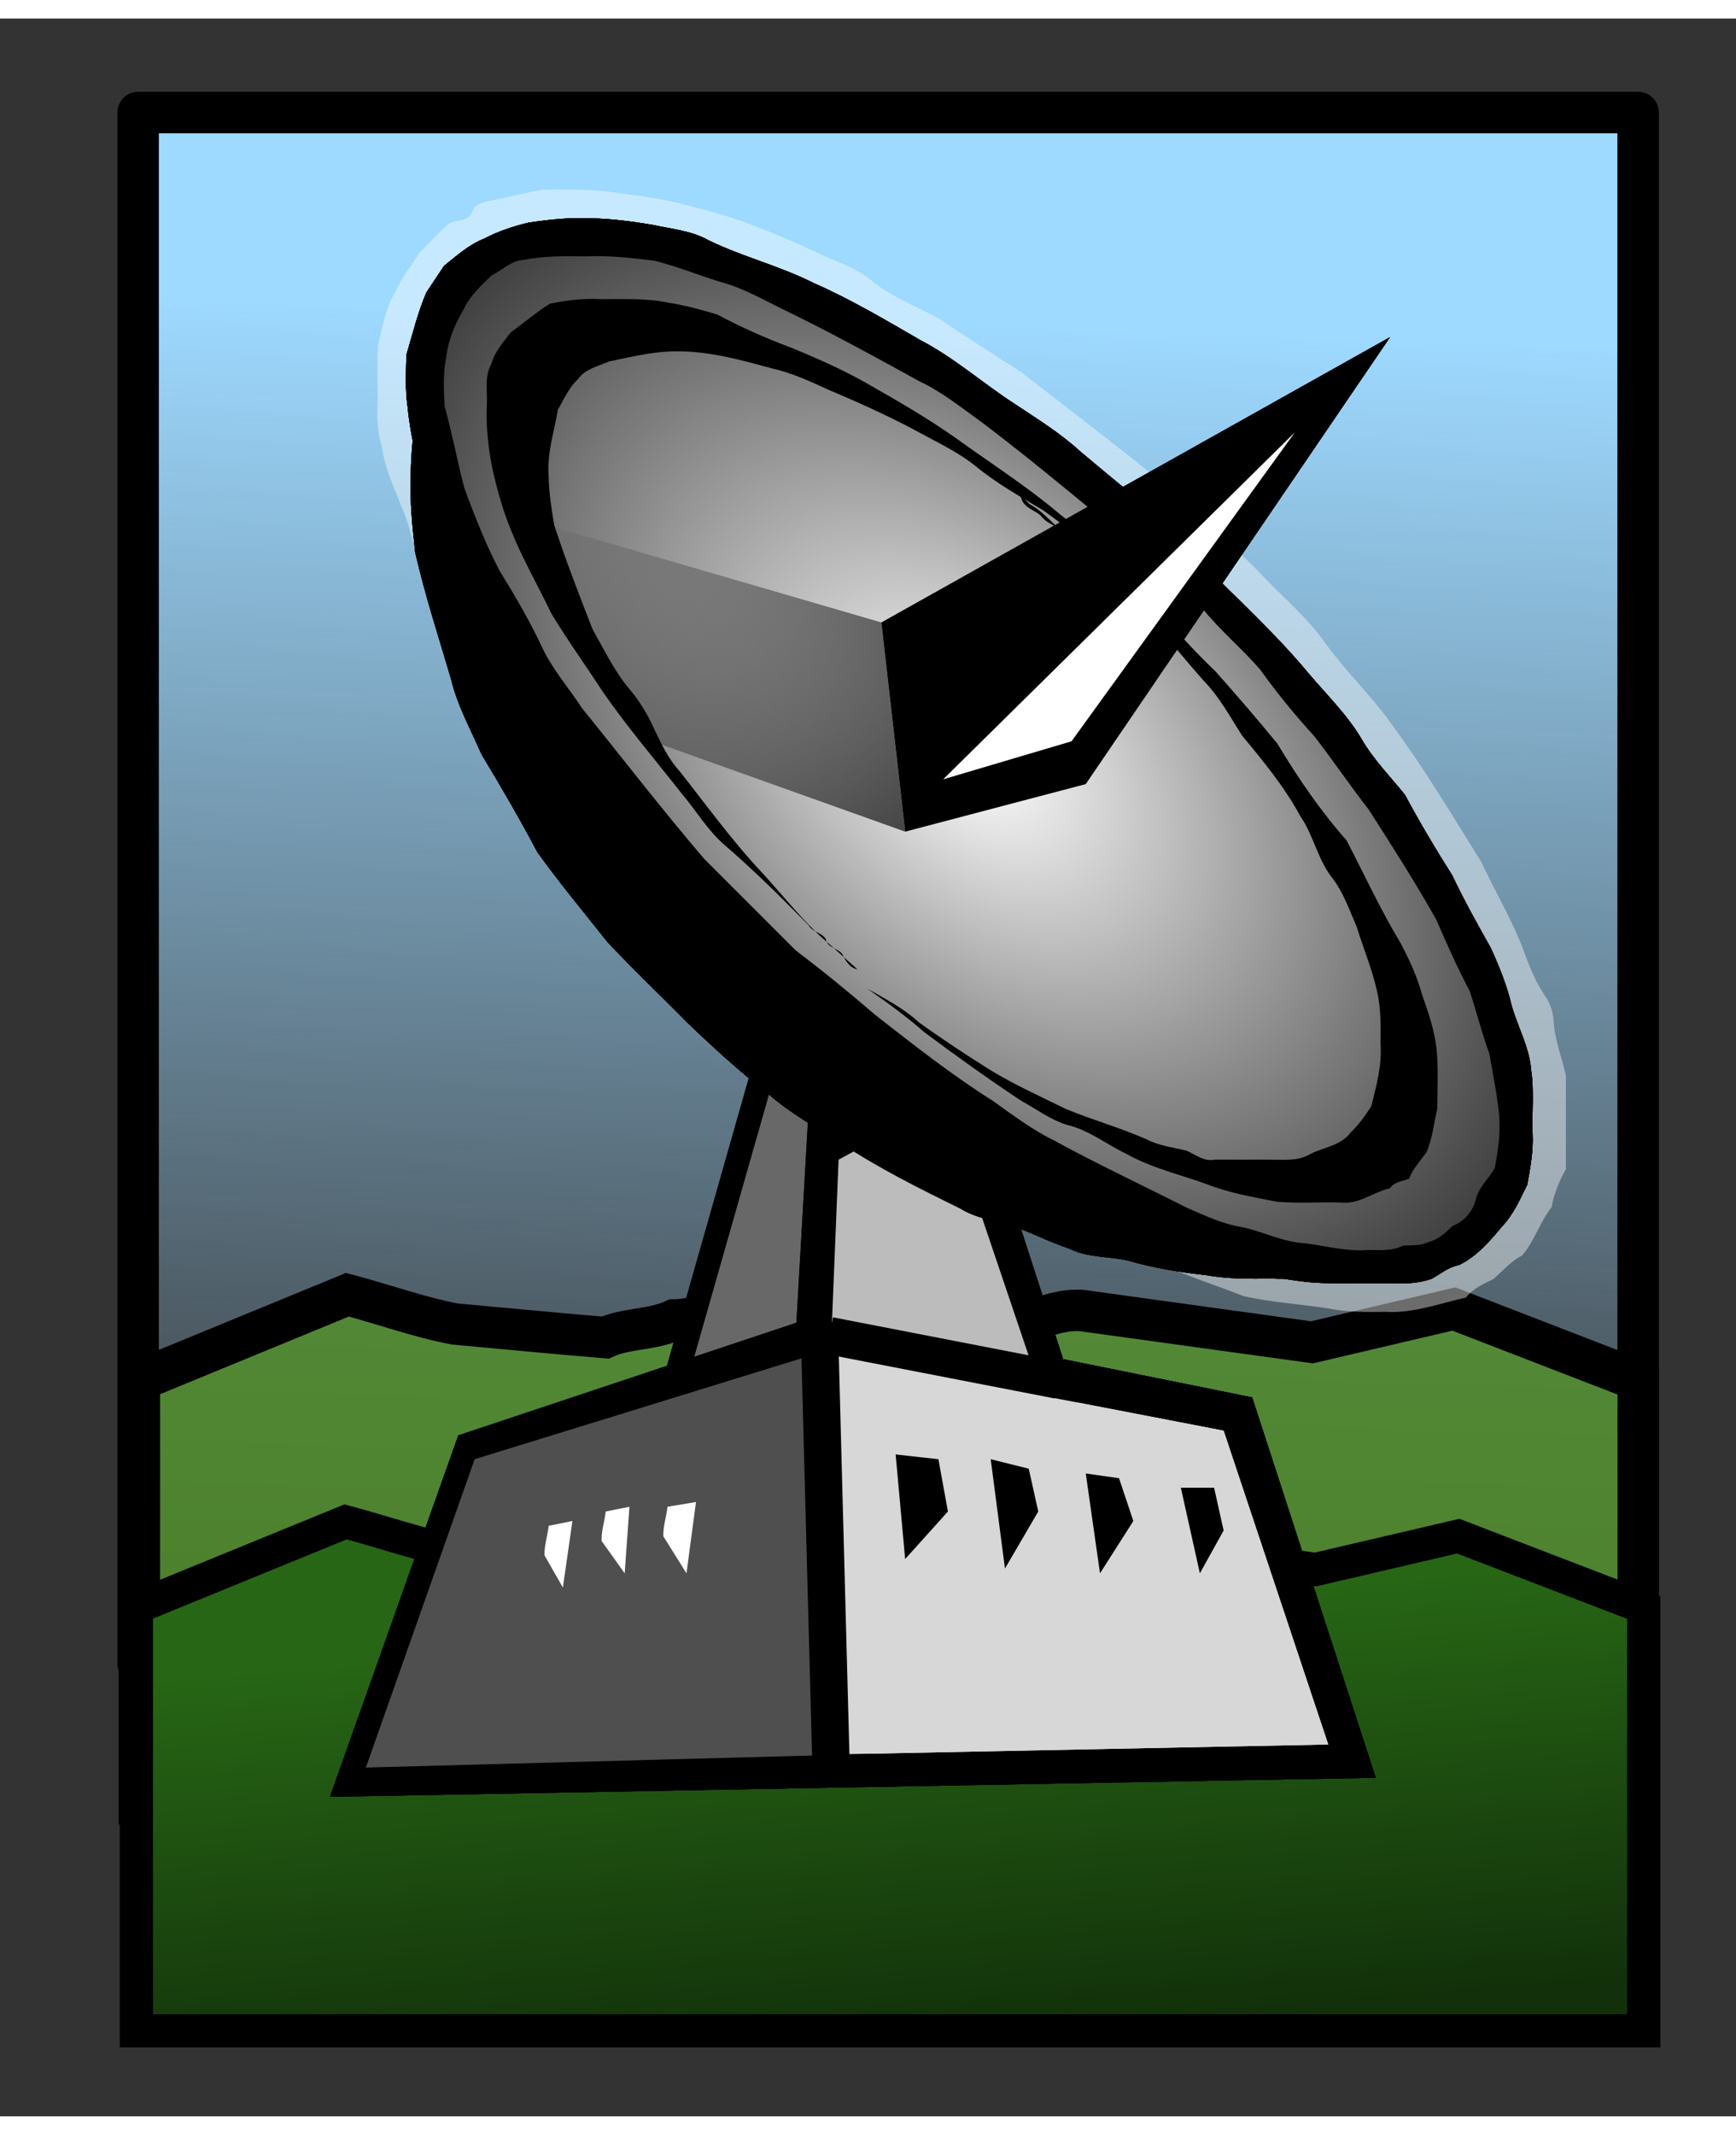 <?xml version="1.0" encoding="UTF-8" standalone="no"?>
<!-- Created with Inkscape (http://www.inkscape.org/) -->
<svg
   xmlns:svg="http://www.w3.org/2000/svg"
   xmlns="http://www.w3.org/2000/svg"
   xmlns:xlink="http://www.w3.org/1999/xlink"
   version="1.0"
   width="315.879"
   height="388.383"
   viewBox="0 0 253.928 306.793"
   id="Layer_1"
   xml:space="preserve"><rect x="0" y="0" width="253.928" height="306.793" fill="#333333" stroke="none"/><defs
   id="defs186"><linearGradient
     id="linearGradient11831"><stop
       style="stop-color:#9ed9ff;stop-opacity:1"
       offset="0"
       id="stop11833" /><stop
       style="stop-color:#9ed9ff;stop-opacity:0"
       offset="1"
       id="stop11835" /></linearGradient><linearGradient
     id="linearGradient6498"><stop
       style="stop-color:#276615;stop-opacity:1"
       offset="0"
       id="stop6500" /><stop
       style="stop-color:#12310a;stop-opacity:1"
       offset="1"
       id="stop6502" /></linearGradient><linearGradient
     id="linearGradient2945"><stop
       style="stop-color:black;stop-opacity:1"
       offset="0"
       id="stop2947" /><stop
       style="stop-color:black;stop-opacity:0"
       offset="1"
       id="stop2949" /></linearGradient><linearGradient
     id="linearGradient2937"><stop
       style="stop-color:white;stop-opacity:1"
       offset="0"
       id="stop2939" /><stop
       style="stop-color:white;stop-opacity:0"
       offset="1"
       id="stop2941" /></linearGradient><radialGradient
     cx="153.794"
     cy="94.922"
     r="88.914"
     fx="153.794"
     fy="94.922"
     id="radialGradient12002"
     xlink:href="#linearGradient2937"
     gradientUnits="userSpaceOnUse"
     gradientTransform="matrix(-1.265,-1.172,0.754,-0.814,276.89,352.385)" /><linearGradient
     x1="183.526"
     y1="108.14"
     x2="75.294"
     y2="66.658"
     id="linearGradient12016"
     xlink:href="#linearGradient2945"
     gradientUnits="userSpaceOnUse" /><linearGradient
     x1="139.155"
     y1="236.683"
     x2="144.882"
     y2="306.793"
     id="linearGradient12022"
     xlink:href="#linearGradient6498"
     gradientUnits="userSpaceOnUse"
     gradientTransform="matrix(0.868,0,0,0.868,11.62,38.064)" /><linearGradient
     x1="134.188"
     y1="30.75"
     x2="126.638"
     y2="259.839"
     id="linearGradient12026"
     xlink:href="#linearGradient11831"
     gradientUnits="userSpaceOnUse"
     gradientTransform="matrix(0.868,0,0,0.868,11.62,28.171)" /><linearGradient
     x1="183.526"
     y1="108.14"
     x2="75.294"
     y2="66.658"
     id="linearGradient15574"
     xlink:href="#linearGradient2945"
     gradientUnits="userSpaceOnUse"
     gradientTransform="translate(16.599,43.996)" /><radialGradient
     cx="153.794"
     cy="94.922"
     r="88.914"
     fx="153.794"
     fy="94.922"
     id="radialGradient15588"
     xlink:href="#linearGradient2937"
     gradientUnits="userSpaceOnUse"
     gradientTransform="matrix(-1.265,-1.172,0.754,-0.814,293.489,396.38)" /><radialGradient
     cx="153.794"
     cy="94.922"
     r="88.914"
     fx="153.794"
     fy="94.922"
     id="radialGradient16633"
     xlink:href="#linearGradient2937"
     gradientUnits="userSpaceOnUse"
     gradientTransform="matrix(-1.265,-1.172,0.754,-0.814,293.489,396.38)" /><linearGradient
     x1="183.526"
     y1="108.14"
     x2="75.294"
     y2="66.658"
     id="linearGradient16635"
     xlink:href="#linearGradient2945"
     gradientUnits="userSpaceOnUse"
     gradientTransform="translate(16.599,43.996)" /><linearGradient
     x1="134.188"
     y1="30.75"
     x2="126.638"
     y2="259.839"
     id="linearGradient16728"
     xlink:href="#linearGradient11831"
     gradientUnits="userSpaceOnUse"
     gradientTransform="matrix(0.868,0,0,0.868,11.62,28.171)" /><linearGradient
     x1="139.155"
     y1="236.683"
     x2="144.882"
     y2="306.793"
     id="linearGradient16730"
     xlink:href="#linearGradient6498"
     gradientUnits="userSpaceOnUse"
     gradientTransform="matrix(0.868,0,0,0.868,11.62,38.064)" /><radialGradient
     cx="153.794"
     cy="94.922"
     r="88.914"
     fx="153.794"
     fy="94.922"
     id="radialGradient16732"
     xlink:href="#linearGradient2937"
     gradientUnits="userSpaceOnUse"
     gradientTransform="matrix(-1.265,-1.172,0.754,-0.814,293.489,396.38)" /><linearGradient
     x1="183.526"
     y1="108.14"
     x2="75.294"
     y2="66.658"
     id="linearGradient16734"
     xlink:href="#linearGradient2945"
     gradientUnits="userSpaceOnUse"
     gradientTransform="translate(16.599,43.996)" /></defs>



























































































<g
   transform="translate(8.326,-10.177)"
   id="g16637"><path
     d="M 11.876,23.927 C 85.013,23.927 158.15,23.927 231.287,23.927 C 231.287,99.537 231.287,175.147 231.287,250.757 C 158.15,250.757 85.013,250.757 11.876,250.757 C 11.876,175.147 11.876,99.537 11.876,23.927 z "
     style="opacity:1;fill:url(#linearGradient16728);fill-opacity:1;fill-rule:nonzero;stroke:black;stroke-width:6.069;stroke-linecap:butt;stroke-linejoin:round;stroke-miterlimit:4;stroke-dasharray:none;stroke-dashoffset:0;stroke-opacity:1"
     id="rect10059" /><path
     d="M 42.49,196.815 C 47.738,198.189 52.875,200.08 58.203,201.094 C 65.534,201.751 72.859,202.478 80.196,203.076 C 83.4,201.643 87.058,202.012 90.273,200.507 C 92.972,200.519 95.396,199.279 98.024,198.86 C 101.103,199.004 103.518,195.818 106.438,196.839 C 109.692,197.665 113.235,197.855 116.028,199.948 C 119.498,201.54 123.294,202.315 126.607,204.275 C 130.177,205.763 134.309,202.479 138.13,201.974 C 142.089,201.179 145.921,198.784 149.967,199.132 C 161.173,200.679 172.378,202.226 183.583,203.773 C 190.501,202.15 197.418,200.527 204.336,198.903 C 213.328,202.38 222.321,205.856 231.313,209.332 C 231.313,229.972 231.313,250.612 231.313,271.253 C 158.228,271.253 85.143,271.253 12.058,271.253 C 12.058,250.612 12.058,229.972 12.058,209.332 C 22.202,205.16 32.346,200.987 42.49,196.815 z "
     style="fill:#549527;fill-opacity:0.77;fill-rule:evenodd;stroke:black;stroke-width:6.062;stroke-miterlimit:4;stroke-dasharray:none;stroke-opacity:1"
     id="polyline49" /><path
     d="M 42.223,230.033 C 47.382,231.404 52.463,233.169 57.673,234.28 C 65.163,234.946 72.646,235.685 80.14,236.294 C 82.664,234.933 85.733,235.291 88.492,234.331 C 91.215,233.235 94.227,233.615 96.899,232.23 C 99.309,231.917 102.869,231.536 104.184,229.505 C 106.767,230.356 109.921,230.494 112.649,231.469 C 115.538,232.589 118.102,234.394 121.211,235.023 C 123.382,235.861 126.446,237.026 127.787,238.228 C 131.297,237.54 134.829,236.155 138.347,235.21 C 142.158,234.361 145.879,232.343 149.75,232.273 C 161.204,233.846 172.657,235.418 184.11,236.99 C 191.066,235.367 198.023,233.744 204.979,232.121 C 214.022,235.597 223.065,239.072 232.108,242.548 C 232.108,263.184 232.108,283.819 232.108,304.455 C 158.612,304.455 85.116,304.455 11.62,304.455 C 11.62,283.819 11.62,263.184 11.62,242.548 C 21.821,238.376 32.022,234.205 42.223,230.033 z "
     style="fill:url(#linearGradient16730);fill-opacity:1;fill-rule:evenodd;stroke:black;stroke-width:4.863;stroke-miterlimit:4;stroke-dasharray:none;stroke-opacity:1"
     id="polyline3" /><g
     transform="matrix(0.868,0,0,0.868,-14.098,-2.964)"
     id="g16546"><path
       d="M 83.885,253.861 C 104.712,246.921 125.538,239.981 146.364,233.041 C 170.13,237.847 193.895,242.653 217.66,247.46 C 224.601,268.819 231.542,290.179 238.482,311.539 C 179.74,312.608 120.998,313.677 62.256,314.747 C 69.466,294.451 76.676,274.156 83.885,253.861 z "
       style="fill-rule:evenodd"
       id="polyline157" /><path
       d="M 144.762,166.553 C 151.437,169.756 158.112,172.96 164.786,176.164 C 174.133,205.001 183.479,233.838 192.825,262.675 C 175.203,258.67 157.58,254.665 139.957,250.661 C 141.559,222.625 143.161,194.589 144.762,166.553 z "
       style="fill-rule:evenodd"
       id="polyline5" /><path
       d="M 139.154,171.36 C 140.277,170.947 141.431,169.931 142.536,169.868 C 145.414,171.701 148.292,173.533 151.17,175.366 C 151.705,203.934 152.239,232.502 152.773,261.071 C 139.423,262.14 126.072,263.209 112.721,264.278 C 121.532,233.305 130.343,202.332 139.154,171.36 z "
       style="fill-rule:evenodd"
       id="polyline7" /><path
       d="M 165.588,197.793 C 171.996,216.752 178.404,235.711 184.812,254.67 C 171.996,251.997 159.18,249.324 146.364,246.651 C 146.898,233.57 147.432,220.489 147.965,207.408 C 153.84,204.203 159.714,200.998 165.588,197.793 z "
       style="fill:white;fill-rule:evenodd"
       id="polyline9" /><path
       d="M 77.477,54.41 C 79.166,52.825 80.704,50.973 82.486,49.551 C 83.793,49.057 85.627,49.312 86.185,47.754 C 86.679,46.328 88.01,46.092 89.329,45.84 C 92.195,45.246 95.067,44.556 97.924,43.996 C 102.258,44.019 106.607,43.788 110.894,44.569 C 115.259,45.068 119.596,45.748 123.823,46.972 C 130.699,48.618 137.254,51.31 143.655,54.273 C 146.981,55.914 150.668,56.922 153.56,59.321 C 157.011,62.177 161.277,63.677 165.135,65.858 C 169.644,68.968 174.319,71.834 178.901,74.822 C 186.242,80.599 193.722,86.21 200.975,92.093 C 207.297,97.814 213.904,103.234 219.794,109.413 C 223.251,113.008 227.102,116.255 229.973,120.367 C 233.602,125.358 238.128,129.612 241.631,134.701 C 246.931,141.875 251.462,149.581 256.202,157.127 C 258.438,161.812 261.021,166.345 263.026,171.131 C 264.072,174.076 265.159,177.002 266.891,179.626 C 267.889,181.011 268.399,182.563 268.475,184.265 C 268.684,187.342 269.851,190.225 270.527,193.196 C 270.527,198.468 270.527,203.74 270.527,209.012 C 269.385,211.02 268.521,213.132 268.116,215.414 C 266.134,217.927 265.246,221.138 263.144,223.541 C 261.262,224.534 259.866,226.138 258.32,227.528 C 256.621,228.342 254.87,229.083 253.703,230.635 C 249.225,231.619 244.792,233.328 240.145,233.041 C 236.854,233.094 233.565,233.109 230.325,232.446 C 225.648,231.728 220.872,231.437 216.263,230.414 C 210.796,228.232 205.089,226.603 199.909,223.763 C 196.289,221.728 192.138,220.812 188.55,218.748 C 182.038,214.436 174.966,211.052 168.29,207.03 C 164.075,203.73 159.66,200.711 155.174,197.793 C 150.973,193.994 146.734,190.24 142.169,186.877 C 135.727,181.543 129.648,175.773 123.492,170.113 C 119.409,165.951 115.057,162.036 111.499,157.396 C 105.947,151.098 101.384,144.02 95.92,137.651 C 93.531,134.962 91.5,132.014 89.655,128.932 C 85.52,122.626 82.261,115.803 78.551,109.246 C 76.442,105.708 76.111,101.449 74.449,97.709 C 73.152,94.38 71.569,91.14 71.05,87.57 C 70.421,85.318 70.103,83.031 70.268,80.691 C 70.335,77.139 70.134,73.554 70.37,70.023 C 71.177,67.024 71.594,63.882 73.277,61.208 C 74.36,58.756 76.048,56.661 77.477,54.41 z "
       style="opacity:0.422;fill:white;fill-rule:evenodd"
       id="polyline11" /><path
       d="M 81.479,56.812 C 83.632,55.085 85.69,53.211 88.301,52.201 C 90.625,50.964 93.179,50.138 95.723,49.524 C 99.242,49.005 102.77,48.637 106.331,48.801 C 109.756,48.879 113.187,49.329 116.564,49.89 C 119.758,50.611 123.107,50.848 126.011,52.483 C 131.755,55.296 138.027,56.807 143.738,59.697 C 150.017,62.446 155.922,65.964 161.852,69.384 C 167.575,72.372 172.4,76.721 177.818,80.187 C 181.545,82.674 185.37,85.029 188.68,88.073 C 193.875,92.459 199.194,96.719 204.312,101.185 C 207.725,105.226 211.314,109.102 215.13,112.765 C 219.274,116.87 223.437,120.957 227.156,125.46 C 230.23,129.099 233.691,132.442 236.12,136.575 C 238.113,140.013 240.917,142.843 243.394,145.911 C 245.879,150.558 248.573,155.082 251.392,159.53 C 253.363,163.704 255.621,167.727 257.877,171.746 C 259.295,174.876 260.593,178.049 261.38,181.403 C 262.401,185.064 264.385,188.444 264.667,192.294 C 265.203,195.831 264.783,199.448 264.916,203.019 C 265.059,205.905 264.532,208.784 264.02,211.598 C 262.786,214.078 261.702,216.654 259.748,218.673 C 257.686,221.168 255.457,223.738 252.503,225.162 C 250.742,225.479 249.39,226.651 247.887,227.484 C 245.692,228.245 243.413,228.323 241.114,228.229 C 236.62,228.134 232.102,228.424 227.624,228.074 C 224.498,227.766 221.4,227.323 218.424,226.28 C 214.915,225.201 211.236,224.557 208.057,222.631 C 203.648,220.201 198.704,219.012 194.214,216.745 C 189.7,215.033 186.057,211.702 181.623,209.815 C 179.271,208.828 177.192,207.407 175.258,205.757 C 170.337,201.638 164.654,198.601 159.21,195.248 C 155.175,193.079 152.259,189.4 148.549,186.765 C 145.52,184.444 142.458,182.16 139.898,179.308 C 134.105,173.394 127.639,168.183 121.949,162.162 C 118.433,159.024 115.986,154.96 113.087,151.287 C 109.027,145.983 104.516,141.029 100.762,135.49 C 96.083,129.027 91.529,122.461 87.003,115.896 C 84.546,110.355 81.855,104.899 79.639,99.263 C 77.724,93.126 75.955,86.897 75.327,80.478 C 74.903,77.622 75.073,74.698 75.13,71.831 C 76.175,68.292 77.06,64.654 78.51,61.27 C 79.5,59.784 80.489,58.298 81.479,56.812 z "
       style="fill-rule:evenodd"
       id="polyline13" /><path
       d="M 140.759,172.162 C 145.319,175.611 149.747,179.222 154.072,182.958 C 160.552,188.032 167.037,193.118 173.999,197.524 C 177.318,199.877 180.557,202.351 184.228,204.145 C 191.573,208.163 199.169,211.709 206.634,215.496 C 209.591,216.782 212.51,218.177 215.712,218.732 C 219.338,219.418 222.659,221.259 226.381,221.469 C 230.003,221.904 233.567,222.912 237.244,222.624 C 239.23,222.639 241.241,222.809 243.078,221.899 C 244.562,221.774 246.098,221.966 247.481,221.225 C 249.134,220.833 250.306,219.634 251.486,218.527 C 253.452,217.792 254.834,216.076 255.363,214.073 C 255.857,212.004 257.57,210.585 258.542,208.805 C 259.11,205.968 259.482,203.114 259.308,200.216 C 259.004,196.653 258.226,193.114 257.646,189.583 C 256.362,186.108 255.482,182.494 254.317,178.993 C 252.245,175.083 250.459,171.037 248.691,166.99 C 245.147,160.654 241.216,154.54 237.308,148.428 C 234.159,144.407 231.311,140.153 228.182,136.124 C 224.904,132.522 221.818,128.764 218.984,124.802 C 215.904,121.248 212.232,118.221 209.285,114.532 C 206.46,110.929 202.804,108.149 199.385,105.145 C 190.385,97.88 181.593,90.345 172.366,83.369 C 168.849,80.842 165.474,78.091 161.537,76.23 C 153.833,71.996 146.131,67.76 138.208,63.948 C 134.868,62.281 131.598,60.447 127.965,59.49 C 124.268,58.349 120.647,56.865 116.904,55.941 C 113.044,55.458 109.181,55.039 105.285,55.212 C 101.824,55.181 98.36,55.102 94.95,55.803 C 92.845,55.867 91.305,57.527 89.492,58.415 C 87.714,60.161 85.843,61.835 84.778,64.138 C 83.281,66.633 82.152,69.41 81.833,72.318 C 81.286,74.983 81.436,77.76 81.581,80.448 C 82.836,85.011 83.698,89.682 84.905,94.248 C 86.635,98.988 88.501,103.704 90.834,108.176 C 93.462,112.436 95.991,116.748 98.101,121.292 C 99.836,124.909 102.533,127.954 104.71,131.308 C 111.57,139.791 118.234,148.449 125.33,156.732 C 130.473,161.875 135.616,167.019 140.759,172.162 z "
       style="fill:white;fill-rule:evenodd"
       id="polyline15" /><path
       d="M 220.862,207.408 C 222.962,207.388 225.11,207.662 227.052,206.673 C 229.402,205.313 232.488,205.19 234.211,202.867 C 235.586,201.559 236.727,199.967 237.737,198.391 C 238.6,194.924 239.574,191.425 239.283,187.818 C 239.331,184.807 239.371,181.796 238.662,178.847 C 237.854,175.203 236.358,171.731 235.275,168.156 C 234.01,165.271 233.001,162.247 231.011,159.754 C 228.681,156.689 227.987,152.755 225.811,149.586 C 223.133,144.627 219.53,140.254 215.946,135.935 C 213.917,132.75 212.125,129.392 209.455,126.678 C 205.092,121.709 200.968,116.52 196.448,111.697 C 192.934,107.944 188.981,104.66 185.169,101.226 C 184.171,100.376 182.802,100.041 182.028,98.882 C 180.926,97.904 179.157,97.573 178.737,95.925 C 178.059,94.461 176.122,94.177 175.2,92.858 C 177.125,93.909 178.632,95.471 180.184,96.979 C 182.76,98.336 184.378,100.846 186.826,102.379 C 188.847,103.872 191.031,105.133 192.649,107.101 C 195.264,110.108 198.733,112.136 201.775,114.646 C 204.801,118.338 208.035,121.837 211.484,125.138 C 215.022,129.113 218.505,133.164 221.885,137.27 C 225.337,143.015 229.118,148.575 233.566,153.603 C 236.546,159.322 239.235,165.214 242.578,170.745 C 244.088,173.565 245.426,176.456 246.282,179.546 C 247.342,182.607 248.426,185.663 248.752,188.907 C 249.06,192.18 248.863,195.515 248.858,198.8 C 248.285,201.242 248.035,203.856 247.044,206.141 C 245.996,207.591 244.764,208.928 244.088,210.609 C 242.974,211.067 241.611,211.124 240.887,212.213 C 238.066,212.865 235.607,214.997 232.59,214.619 C 229.011,214.537 225.4,214.783 221.841,214.495 C 217.869,213.704 213.859,213.053 210.075,211.554 C 205.516,209.901 200.715,208.831 196.467,206.425 C 193.1,204.821 190.122,202.399 186.433,201.535 C 183.63,200.667 181.234,198.853 178.684,197.444 C 173.131,193.771 167.714,189.884 162.381,185.906 C 159.357,183.229 156.078,180.882 152.773,178.569 C 155.799,180.29 158.91,181.888 161.492,184.262 C 165.431,187.099 169.503,189.776 173.616,192.356 C 177.65,194.803 181.969,196.752 186.198,198.829 C 190.698,200.717 195.42,201.997 199.883,203.984 C 201.994,205.083 204.366,205.326 206.629,205.9 C 208.151,206.577 209.552,207.767 211.32,207.408 C 214.5,207.408 217.681,207.408 220.862,207.408 z "
       style="fill-rule:evenodd"
       id="polyline17" /><path
       d="M 92.695,68.028 C 94.914,66.446 97.026,64.614 99.311,63.185 C 102.147,62.616 105,62.244 107.897,62.418 C 111.704,62.429 115.526,62.226 119.278,63.012 C 122.065,63.447 124.829,64.195 127.516,65.011 C 131.485,67.114 135.573,68.953 139.782,70.521 C 144.686,72.519 149.534,74.668 154.085,77.39 C 159.496,80.443 164.829,83.644 169.832,87.336 C 175.166,91.083 180.604,94.691 185.578,98.918 C 189.134,101.591 192.013,105.02 195.224,108.079 C 196.477,107.194 197.976,109.614 197.304,109.422 C 192.349,105.654 187.547,101.664 182.497,98.035 C 178.562,95.682 174.553,93.44 171.005,90.511 C 167.859,87.996 164.14,86.346 160.645,84.38 C 155.951,81.912 151.124,79.734 146.24,77.674 C 143.148,76.258 140.061,74.827 136.725,74.084 C 131.131,72.547 125.421,70.987 119.569,71.231 C 116.116,71.373 112.699,72.213 109.321,72.91 C 107.44,73.735 105.28,74.139 104.028,75.919 C 102.528,77.323 101.664,79.297 100.665,81.049 C 100.036,84.757 98.8,88.406 99.104,92.207 C 99.137,94.973 99.588,97.747 100.039,100.465 C 101.978,106.405 104.237,112.248 106.518,118.057 C 108.492,121.543 110.222,125.187 112.837,128.258 C 114.577,130.308 115.903,132.614 117,135.061 C 118.171,137.506 119.336,139.955 121.19,141.969 C 125.742,147.735 130.038,153.713 135.084,159.067 C 138.919,163.225 142.365,167.77 146.747,171.384 C 148.222,172.711 149.696,174.039 151.17,175.366 C 149.8,175.028 149.189,173.974 148.618,172.812 C 147.827,171.703 146.066,171.767 145.802,170.234 C 145.186,169.156 143.575,169.099 142.925,167.919 C 138.386,163.317 133.81,158.754 128.914,154.529 C 125.962,152.052 124.008,148.647 121.532,145.728 C 117.067,140.042 112.357,134.528 108.236,128.586 C 105.363,124.153 102.254,119.856 99.531,115.336 C 97.363,110.773 94.812,106.377 92.907,101.7 C 91.441,98.235 90.448,94.623 89.618,90.96 C 88.926,87.425 88.518,83.842 88.69,80.234 C 88.825,77.896 88.227,75.415 89.47,73.29 C 90.034,71.218 91.459,69.722 92.695,68.028 z "
       style="fill-rule:evenodd"
       id="polyline19" /><path
       d="M 83.885,253.861 C 104.712,246.921 125.538,239.981 146.364,233.041 C 170.13,237.847 193.895,242.653 217.66,247.46 C 224.601,268.819 231.542,290.179 238.482,311.539 C 179.74,312.608 120.998,313.677 62.256,314.747 C 69.466,294.451 76.676,274.156 83.885,253.861 z "
       style="fill-rule:evenodd"
       id="polyline21" /><path
       d="M 212.849,253.066 C 190.688,248.794 168.526,244.522 146.364,240.25 C 127.14,246.656 107.915,253.062 88.69,259.468 C 82.55,276.025 76.409,292.583 70.268,309.141 C 123.671,308.072 177.074,307.003 230.476,305.934 C 224.601,288.311 218.725,270.688 212.849,253.066 z "
       style="fill:white;fill-rule:evenodd"
       id="polyline23" /><path
       d="M 146.364,238.646 C 148.768,262.943 151.172,287.241 153.575,311.539 C 124.738,312.338 95.901,313.138 67.064,313.938 C 73.205,295.248 79.346,276.559 85.486,257.87 C 105.779,251.462 126.072,245.054 146.364,238.646 z "
       style="fill-rule:evenodd"
       id="polyline25" /><path
       d="M 211.246,262.675 C 211.781,265.078 212.315,267.481 212.849,269.885 C 211.516,272.288 210.182,274.691 208.848,277.095 C 207.779,272.288 206.71,267.481 205.64,262.675 C 207.509,262.675 209.378,262.675 211.246,262.675 z "
       style="fill-rule:evenodd"
       id="polyline27" /><path
       d="M 195.224,261.071 C 196.028,263.474 196.832,265.877 197.635,268.281 C 195.764,271.219 193.893,274.157 192.021,277.095 C 191.22,271.488 190.419,265.882 189.617,260.276 C 191.486,260.541 193.355,260.806 195.224,261.071 z "
       style="fill-rule:evenodd"
       id="polyline29" /><path
       d="M 180.009,259.468 C 180.544,261.871 181.078,264.274 181.612,266.678 C 179.742,269.883 177.872,273.088 176.002,276.293 C 175.202,270.152 174.401,264.011 173.6,257.87 C 175.737,258.402 177.873,258.935 180.009,259.468 z "
       style="fill-rule:evenodd"
       id="polyline31" /><path
       d="M 164.786,257.87 C 165.321,260.806 165.856,263.742 166.39,266.678 C 163.987,269.35 161.584,272.022 159.181,274.695 C 158.648,268.819 158.114,262.943 157.58,257.068 C 159.982,257.335 162.384,257.602 164.786,257.87 z "
       style="fill-rule:evenodd"
       id="polyline33" /><path
       d="M 108.716,266.678 C 108.548,268.324 107.94,270.073 108.035,271.658 C 109.33,273.471 110.624,275.283 111.919,277.095 C 112.187,273.357 112.454,269.619 112.721,265.882 C 111.386,266.147 110.051,266.412 108.716,266.678 z "
       style="fill:white;fill-rule:evenodd"
       id="polyline35" /><path
       d="M 99.104,269.089 C 98.925,270.739 98.353,272.46 98.407,274.069 C 99.44,275.877 100.473,277.685 101.506,279.493 C 102.041,275.755 102.575,272.018 103.109,268.281 C 101.774,268.55 100.439,268.819 99.104,269.089 z "
       style="fill:white;fill-rule:evenodd"
       id="polyline37" /><path
       d="M 119.129,265.882 C 118.954,267.531 118.368,269.263 118.438,270.864 C 119.737,272.941 121.035,275.018 122.333,277.095 C 122.868,273.09 123.403,269.085 123.937,265.08 C 122.335,265.347 120.732,265.614 119.129,265.882 z "
       style="fill:white;fill-rule:evenodd"
       id="polyline39" /><path
       d="M 159.181,152.136 C 169.327,149.465 179.472,146.794 189.617,144.124 C 206.707,119.024 223.797,93.925 240.887,68.826 C 212.316,84.847 183.745,100.868 155.174,116.889 C 156.51,128.638 157.846,140.387 159.181,152.136 z "
       style="fill-rule:evenodd"
       id="polyline41" /><path
       d="M 224.864,84.85 C 212.316,102.204 199.767,119.559 187.218,136.914 C 180.008,139.05 172.798,141.186 165.588,143.322 C 185.347,123.831 205.106,104.34 224.864,84.85 z "
       style="fill:white;fill-rule:evenodd"
       id="polyline43" /><path
       d="M 77.477,73.634 C 77.348,76.854 77.578,80.048 78.159,83.218 C 78.791,88.505 80.246,93.651 82.228,98.586 C 83.712,102.874 86.382,106.644 87.687,111.009 C 88.806,114.695 91.369,117.668 93.25,120.978 C 98.388,129.258 103.698,137.509 110.32,144.698 C 114.713,149.734 119.123,154.758 123.965,159.372 C 127.847,163.511 131.44,167.922 135.593,171.804 C 139.435,176.013 144.456,178.869 148.563,182.795 C 152.152,185.818 155.525,189.124 159.252,191.966 C 165.794,196.328 172.38,200.634 178.771,205.208 C 187.306,210.12 196.253,214.255 205.031,218.703 C 208.231,220.141 211.461,221.492 214.888,222.289 C 218.556,223.349 222.196,224.538 226.023,224.851 C 229.222,225.309 232.385,226.092 235.64,225.83 C 237.588,225.785 237.97,225.85 235.817,226.095 C 230.913,226.737 226.017,227.684 221.051,227.434 C 217.311,227.472 213.57,227.525 209.874,226.857 C 205.506,226.356 201.165,225.687 196.938,224.454 C 193.598,223.643 190.004,223.981 186.868,222.392 C 183.43,221.271 180.215,219.541 176.791,218.417 C 173.92,217.665 170.935,217.218 168.381,215.609 C 161.598,212.28 154.822,208.907 148.505,204.738 C 144.328,202.051 139.92,199.691 136.188,196.378 C 131.372,192.634 126.856,188.514 122.454,184.296 C 117.989,179.745 113.341,175.359 108.992,170.704 C 105.035,165.69 100.911,160.777 97.203,155.586 C 94.254,149.995 91.066,144.538 87.802,139.129 C 85.998,134.952 83.739,130.945 82.679,126.488 C 80.586,119.366 78.257,112.284 76.613,105.051 C 76.139,100.782 75.696,96.512 75.874,92.21 C 75.869,86.952 76.79,81.74 77.19,76.502 C 77.286,75.546 77.382,74.59 77.477,73.634 z "
       style="fill-rule:evenodd"
       id="polyline45" /><path
       d="M 159.181,152.136 C 144.229,146.795 129.277,141.454 114.325,136.113 C 112.633,134.655 112.515,132.061 110.585,130.774 C 109.27,129.837 109,128.148 107.82,127.115 C 102.917,118.026 97.715,109.095 92.695,100.067 C 92.291,98.37 91.607,98.34 93.706,98.995 C 114.195,104.959 134.685,110.924 155.174,116.889 C 156.51,128.638 157.846,140.387 159.181,152.136 z "
       style="fill-rule:evenodd"
       id="polyline47" /><path
       d="M 144.762,166.553 C 151.437,169.756 158.112,172.96 164.786,176.164 C 174.133,205.001 183.479,233.838 192.825,262.675 C 175.203,258.67 157.58,254.665 139.957,250.661 C 141.559,222.625 143.161,194.589 144.762,166.553 z "
       style="fill-rule:evenodd"
       id="polyline51" /><path
       d="M 118.162,259.84 C 128.349,259.017 138.537,258.194 148.724,257.371 C 148.141,230.809 147.889,204.24 147.099,177.683 C 145.284,176.711 141.837,172.276 141.771,177.009 C 133.901,204.619 126.032,232.229 118.162,259.84 z "
       style="fill:#686868;fill-opacity:1;fill-rule:evenodd"
       id="polyline53" /><path
       d="M 165.588,197.793 C 171.996,216.752 178.404,235.711 184.812,254.67 C 171.996,251.997 159.18,249.324 146.364,246.651 C 146.898,233.57 147.432,220.489 147.965,207.408 C 153.84,204.203 159.714,200.998 165.588,197.793 z "
       style="fill:white;fill-rule:evenodd"
       id="polyline55" /><path
       d="M 81.479,56.812 C 83.632,55.085 85.69,53.211 88.301,52.201 C 90.625,50.964 93.179,50.138 95.723,49.524 C 99.242,49.005 102.77,48.637 106.331,48.801 C 109.756,48.879 113.187,49.329 116.564,49.89 C 119.758,50.611 123.107,50.848 126.011,52.483 C 131.755,55.296 138.027,56.807 143.738,59.697 C 150.017,62.446 155.922,65.964 161.852,69.384 C 167.575,72.372 172.4,76.721 177.818,80.187 C 181.545,82.674 185.37,85.029 188.68,88.073 C 193.875,92.459 199.194,96.719 204.312,101.185 C 207.725,105.226 211.314,109.102 215.13,112.765 C 219.274,116.87 223.437,120.957 227.156,125.46 C 230.23,129.099 233.691,132.442 236.12,136.575 C 238.113,140.013 240.917,142.843 243.394,145.911 C 245.879,150.558 248.573,155.082 251.392,159.53 C 253.363,163.704 255.621,167.727 257.877,171.746 C 259.295,174.876 260.593,178.049 261.38,181.403 C 262.401,185.064 264.385,188.444 264.667,192.294 C 265.203,195.831 264.783,199.448 264.916,203.019 C 265.059,205.905 264.532,208.784 264.02,211.598 C 262.786,214.078 261.702,216.654 259.748,218.673 C 257.686,221.168 255.457,223.738 252.503,225.162 C 250.742,225.479 249.39,226.651 247.887,227.484 C 245.692,228.245 243.413,228.323 241.114,228.229 C 236.62,228.134 232.102,228.424 227.624,228.074 C 224.498,227.766 221.4,227.323 218.424,226.28 C 214.915,225.201 211.236,224.557 208.057,222.631 C 203.648,220.201 198.704,219.012 194.214,216.745 C 189.7,215.033 186.057,211.702 181.623,209.815 C 179.271,208.828 177.192,207.407 175.258,205.757 C 170.337,201.638 164.654,198.601 159.21,195.248 C 155.175,193.079 152.259,189.4 148.549,186.765 C 145.52,184.444 142.458,182.16 139.898,179.308 C 134.105,173.394 127.639,168.183 121.949,162.162 C 118.433,159.024 115.986,154.96 113.087,151.287 C 109.027,145.983 104.516,141.029 100.762,135.49 C 96.083,129.027 91.529,122.461 87.003,115.896 C 84.546,110.355 81.855,104.899 79.639,99.263 C 77.724,93.126 75.955,86.897 75.327,80.478 C 74.903,77.622 75.073,74.698 75.13,71.831 C 76.175,68.292 77.06,64.654 78.51,61.27 C 79.5,59.784 80.489,58.298 81.479,56.812 z "
       style="fill-rule:evenodd"
       id="polyline59" /><path
       d="M 140.759,172.162 C 145.319,175.611 149.747,179.222 154.072,182.958 C 160.552,188.032 167.037,193.118 173.999,197.524 C 177.318,199.877 180.557,202.351 184.228,204.145 C 191.573,208.163 199.169,211.709 206.634,215.496 C 209.591,216.782 212.51,218.177 215.712,218.732 C 219.338,219.418 222.659,221.259 226.381,221.469 C 230.003,221.904 233.567,222.912 237.244,222.624 C 239.23,222.639 241.241,222.809 243.078,221.899 C 244.562,221.774 246.098,221.966 247.481,221.225 C 249.134,220.833 250.306,219.634 251.486,218.527 C 253.452,217.792 254.834,216.076 255.363,214.073 C 255.857,212.004 257.57,210.585 258.542,208.805 C 259.11,205.968 259.482,203.114 259.308,200.216 C 259.004,196.653 258.226,193.114 257.646,189.583 C 256.362,186.108 255.482,182.494 254.317,178.993 C 252.245,175.083 250.459,171.037 248.691,166.99 C 245.147,160.654 241.216,154.54 237.308,148.428 C 234.159,144.407 231.311,140.153 228.182,136.124 C 224.904,132.522 221.818,128.764 218.984,124.802 C 215.904,121.248 212.232,118.221 209.285,114.532 C 206.46,110.929 202.804,108.149 199.385,105.145 C 190.385,97.88 181.593,90.345 172.366,83.369 C 168.849,80.842 165.474,78.091 161.537,76.23 C 153.833,71.996 146.131,67.76 138.208,63.948 C 134.868,62.281 131.598,60.447 127.965,59.49 C 124.268,58.349 120.647,56.865 116.904,55.941 C 113.044,55.458 109.181,55.039 105.285,55.212 C 101.824,55.181 98.36,55.102 94.95,55.803 C 92.845,55.867 91.305,57.527 89.492,58.415 C 87.714,60.161 85.843,61.835 84.778,64.138 C 83.281,66.633 82.152,69.41 81.833,72.318 C 81.286,74.983 81.436,77.76 81.581,80.448 C 82.836,85.011 83.698,89.682 84.905,94.248 C 86.635,98.988 88.501,103.704 90.834,108.176 C 93.462,112.436 95.991,116.748 98.101,121.292 C 99.836,124.909 102.533,127.954 104.71,131.308 C 111.57,139.791 118.234,148.449 125.33,156.732 C 130.473,161.875 135.616,167.019 140.759,172.162 z "
       style="fill:white;fill-rule:evenodd"
       id="polyline61" /><path
       d="M 220.862,207.408 C 222.962,207.388 225.11,207.662 227.052,206.673 C 229.402,205.313 232.488,205.19 234.211,202.867 C 235.586,201.559 236.727,199.967 237.737,198.391 C 238.6,194.924 239.574,191.425 239.283,187.818 C 239.331,184.807 239.371,181.796 238.662,178.847 C 237.854,175.203 236.358,171.731 235.275,168.156 C 234.01,165.271 233.001,162.247 231.011,159.754 C 228.681,156.689 227.987,152.755 225.811,149.586 C 223.133,144.627 219.53,140.254 215.946,135.935 C 213.917,132.75 212.125,129.392 209.455,126.678 C 205.092,121.709 200.968,116.52 196.448,111.697 C 192.934,107.944 188.981,104.66 185.169,101.226 C 184.171,100.376 182.802,100.041 182.028,98.882 C 180.926,97.904 179.157,97.573 178.737,95.925 C 178.059,94.461 176.122,94.177 175.2,92.858 C 177.125,93.909 178.632,95.471 180.184,96.979 C 182.76,98.336 184.378,100.846 186.826,102.379 C 188.847,103.872 191.031,105.133 192.649,107.101 C 195.264,110.108 198.733,112.136 201.775,114.646 C 204.801,118.338 208.035,121.837 211.484,125.138 C 215.022,129.113 218.505,133.164 221.885,137.27 C 225.337,143.015 229.118,148.575 233.566,153.603 C 236.546,159.322 239.235,165.214 242.578,170.745 C 244.088,173.565 245.426,176.456 246.282,179.546 C 247.342,182.607 248.426,185.663 248.752,188.907 C 249.06,192.18 248.863,195.515 248.858,198.8 C 248.285,201.242 248.035,203.856 247.044,206.141 C 245.996,207.591 244.764,208.928 244.088,210.609 C 242.974,211.067 241.611,211.124 240.887,212.213 C 238.066,212.865 235.607,214.997 232.59,214.619 C 229.011,214.537 225.4,214.783 221.841,214.495 C 217.869,213.704 213.859,213.053 210.075,211.554 C 205.516,209.901 200.715,208.831 196.467,206.425 C 193.1,204.821 190.122,202.399 186.433,201.535 C 183.63,200.667 181.234,198.853 178.684,197.444 C 173.131,193.771 167.714,189.884 162.381,185.906 C 159.357,183.229 156.078,180.882 152.773,178.569 C 155.799,180.29 158.91,181.888 161.492,184.262 C 165.431,187.099 169.503,189.776 173.616,192.356 C 177.65,194.803 181.969,196.752 186.198,198.829 C 190.698,200.717 195.42,201.997 199.883,203.984 C 201.994,205.083 204.366,205.326 206.629,205.9 C 208.151,206.577 209.552,207.767 211.32,207.408 C 214.5,207.408 217.681,207.408 220.862,207.408 z "
       style="fill-rule:evenodd"
       id="polyline63" /><path
       d="M 92.695,68.028 C 94.914,66.446 97.026,64.614 99.311,63.185 C 102.147,62.616 105,62.244 107.897,62.418 C 111.704,62.429 115.526,62.226 119.278,63.012 C 122.065,63.447 124.829,64.195 127.516,65.011 C 131.485,67.114 135.573,68.953 139.782,70.521 C 144.686,72.519 149.534,74.668 154.085,77.39 C 159.496,80.443 164.829,83.644 169.832,87.336 C 175.166,91.083 180.604,94.691 185.578,98.918 C 189.134,101.591 192.013,105.02 195.224,108.079 C 196.477,107.194 197.976,109.614 197.304,109.422 C 192.349,105.654 187.547,101.664 182.497,98.035 C 178.562,95.682 174.553,93.44 171.005,90.511 C 167.859,87.996 164.14,86.346 160.645,84.38 C 155.951,81.912 151.124,79.734 146.24,77.674 C 143.148,76.258 140.061,74.827 136.725,74.084 C 131.131,72.547 125.421,70.987 119.569,71.231 C 116.116,71.373 112.699,72.213 109.321,72.91 C 107.44,73.735 105.28,74.139 104.028,75.919 C 102.528,77.323 101.664,79.297 100.665,81.049 C 100.036,84.757 98.8,88.406 99.104,92.207 C 99.137,94.973 99.588,97.747 100.039,100.465 C 101.978,106.405 104.237,112.248 106.518,118.057 C 108.492,121.543 110.222,125.187 112.837,128.258 C 114.577,130.308 115.903,132.614 117,135.061 C 118.171,137.506 119.336,139.955 121.19,141.969 C 125.742,147.735 130.038,153.713 135.084,159.067 C 138.919,163.225 142.365,167.77 146.747,171.384 C 148.222,172.711 149.696,174.039 151.17,175.366 C 149.8,175.028 149.189,173.974 148.618,172.812 C 147.827,171.703 146.066,171.767 145.802,170.234 C 145.186,169.156 143.575,169.099 142.925,167.919 C 138.386,163.317 133.81,158.754 128.914,154.529 C 125.962,152.052 124.008,148.647 121.532,145.728 C 117.067,140.042 112.357,134.528 108.236,128.586 C 105.363,124.153 102.254,119.856 99.531,115.336 C 97.363,110.773 94.812,106.377 92.907,101.7 C 91.441,98.235 90.448,94.623 89.618,90.96 C 88.926,87.425 88.518,83.842 88.69,80.234 C 88.825,77.896 88.227,75.415 89.47,73.29 C 90.034,71.218 91.459,69.722 92.695,68.028 z "
       style="fill-rule:evenodd"
       id="polyline65" /><path
       d="M 83.885,253.861 C 104.712,246.921 125.538,239.981 146.364,233.041 C 170.13,237.847 193.895,242.653 217.66,247.46 C 224.601,268.819 231.542,290.179 238.482,311.539 C 179.74,312.608 120.998,313.677 62.256,314.747 C 69.466,294.451 76.676,274.156 83.885,253.861 z "
       style="fill-rule:evenodd"
       id="polyline67" /><path
       d="M 212.849,253.066 C 190.688,248.794 168.526,244.522 146.364,240.25 C 127.14,246.656 107.915,253.062 88.69,259.468 C 82.55,276.025 76.409,292.583 70.268,309.141 C 123.671,308.072 177.074,307.003 230.476,305.934 C 224.601,288.311 218.725,270.688 212.849,253.066 z "
       style="fill:white;fill-rule:evenodd"
       id="polyline69" /><path
       d="M 146.364,238.646 C 148.768,262.943 151.172,287.241 153.575,311.539 C 124.738,312.338 95.901,313.138 67.064,313.938 C 73.205,295.248 79.346,276.559 85.486,257.87 C 105.779,251.462 126.072,245.054 146.364,238.646 z "
       style="fill-rule:evenodd"
       id="polyline71" /><path
       d="M 211.246,262.675 C 211.781,265.078 212.315,267.481 212.849,269.885 C 211.516,272.288 210.182,274.691 208.848,277.095 C 207.779,272.288 206.71,267.481 205.64,262.675 C 207.509,262.675 209.378,262.675 211.246,262.675 z "
       style="fill-rule:evenodd"
       id="polyline73" /><path
       d="M 195.224,261.071 C 196.028,263.474 196.832,265.877 197.635,268.281 C 195.764,271.219 193.893,274.157 192.021,277.095 C 191.22,271.488 190.419,265.882 189.617,260.276 C 191.486,260.541 193.355,260.806 195.224,261.071 z "
       style="fill-rule:evenodd"
       id="polyline75" /><path
       d="M 180.009,259.468 C 180.544,261.871 181.078,264.274 181.612,266.678 C 179.742,269.883 177.872,273.088 176.002,276.293 C 175.202,270.152 174.401,264.011 173.6,257.87 C 175.737,258.402 177.873,258.935 180.009,259.468 z "
       style="fill-rule:evenodd"
       id="polyline77" /><path
       d="M 164.786,257.87 C 165.321,260.806 165.856,263.742 166.39,266.678 C 163.987,269.35 161.584,272.022 159.181,274.695 C 158.648,268.819 158.114,262.943 157.58,257.068 C 159.982,257.335 162.384,257.602 164.786,257.87 z "
       style="fill-rule:evenodd"
       id="polyline79" /><path
       d="M 108.716,266.678 C 108.548,268.324 107.94,270.073 108.035,271.658 C 109.33,273.471 110.624,275.283 111.919,277.095 C 112.187,273.357 112.454,269.619 112.721,265.882 C 111.386,266.147 110.051,266.412 108.716,266.678 z "
       style="fill:white;fill-rule:evenodd"
       id="polyline81" /><path
       d="M 99.104,269.089 C 98.925,270.739 98.353,272.46 98.407,274.069 C 99.44,275.877 100.473,277.685 101.506,279.493 C 102.041,275.755 102.575,272.018 103.109,268.281 C 101.774,268.55 100.439,268.819 99.104,269.089 z "
       style="fill:white;fill-rule:evenodd"
       id="polyline83" /><path
       d="M 119.129,265.882 C 118.954,267.531 118.368,269.263 118.438,270.864 C 119.737,272.941 121.035,275.018 122.333,277.095 C 122.868,273.09 123.403,269.085 123.937,265.08 C 122.335,265.347 120.732,265.614 119.129,265.882 z "
       style="fill:white;fill-rule:evenodd"
       id="polyline85" /><path
       d="M 159.181,152.136 C 169.327,149.465 179.472,146.794 189.617,144.124 C 206.707,119.024 223.797,93.925 240.887,68.826 C 212.316,84.847 183.745,100.868 155.174,116.889 C 156.51,128.638 157.846,140.387 159.181,152.136 z "
       style="fill-rule:evenodd"
       id="polyline87" /><path
       d="M 224.864,84.85 C 212.316,102.204 199.767,119.559 187.218,136.914 C 180.008,139.05 172.798,141.186 165.588,143.322 C 185.347,123.831 205.106,104.34 224.864,84.85 z "
       style="fill:white;fill-rule:evenodd"
       id="polyline89" /><path
       d="M 77.477,73.634 C 77.348,76.854 77.578,80.048 78.159,83.218 C 78.791,88.505 80.246,93.651 82.228,98.586 C 83.712,102.874 86.382,106.644 87.687,111.009 C 88.806,114.695 91.369,117.668 93.25,120.978 C 98.388,129.258 103.698,137.509 110.32,144.698 C 114.713,149.734 119.123,154.758 123.965,159.372 C 127.847,163.511 131.44,167.922 135.593,171.804 C 139.435,176.013 144.456,178.869 148.563,182.795 C 152.152,185.818 155.525,189.124 159.252,191.966 C 165.794,196.328 172.38,200.634 178.771,205.208 C 187.306,210.12 196.253,214.255 205.031,218.703 C 208.231,220.141 211.461,221.492 214.888,222.289 C 218.556,223.349 222.196,224.538 226.023,224.851 C 229.222,225.309 232.385,226.092 235.64,225.83 C 237.588,225.785 237.97,225.85 235.817,226.095 C 230.913,226.737 226.017,227.684 221.051,227.434 C 217.311,227.472 213.57,227.525 209.874,226.857 C 205.506,226.356 201.165,225.687 196.938,224.454 C 193.598,223.643 190.004,223.981 186.868,222.392 C 183.43,221.271 180.215,219.541 176.791,218.417 C 173.92,217.665 170.935,217.218 168.381,215.609 C 161.598,212.28 154.822,208.907 148.505,204.738 C 144.328,202.051 139.92,199.691 136.188,196.378 C 131.372,192.634 126.856,188.514 122.454,184.296 C 117.989,179.745 113.341,175.359 108.992,170.704 C 105.035,165.69 100.911,160.777 97.203,155.586 C 94.254,149.995 91.066,144.538 87.802,139.129 C 85.998,134.952 83.739,130.945 82.679,126.488 C 80.586,119.366 78.257,112.284 76.613,105.051 C 76.139,100.782 75.696,96.512 75.874,92.21 C 75.869,86.952 76.79,81.74 77.19,76.502 C 77.286,75.546 77.382,74.59 77.477,73.634 z "
       style="fill-rule:evenodd"
       id="polyline91" /><path
       d="M 159.181,152.136 C 144.229,146.795 129.277,141.454 114.325,136.113 C 112.633,134.655 112.515,132.061 110.585,130.774 C 109.27,129.837 109,128.148 107.82,127.115 C 102.917,118.026 97.715,109.095 92.695,100.067 C 92.291,98.37 91.607,98.34 93.706,98.995 C 114.195,104.959 134.685,110.924 155.174,116.889 C 156.51,128.638 157.846,140.387 159.181,152.136 z "
       style="fill-rule:evenodd"
       id="polyline93" /><path
       d="M 144.762,166.553 C 151.437,169.756 158.112,172.96 164.786,176.164 C 174.133,205.001 183.479,233.838 192.825,262.675 C 175.203,258.67 157.58,254.665 139.957,250.661 C 141.559,222.625 143.161,194.589 144.762,166.553 z "
       style="fill-rule:evenodd"
       id="polyline97" /><path
       d="M 165.588,197.793 C 171.996,216.752 178.404,235.711 184.812,254.67 C 171.996,251.997 159.18,249.324 146.364,246.651 C 146.898,233.57 147.432,220.489 147.965,207.408 C 153.84,204.203 159.714,200.998 165.588,197.793 z "
       style="fill:white;fill-rule:evenodd"
       id="polyline101" /><path
       d="M 81.479,56.812 C 83.632,55.085 85.69,53.211 88.301,52.201 C 90.625,50.964 93.179,50.138 95.723,49.524 C 99.242,49.005 102.77,48.637 106.331,48.801 C 109.756,48.879 113.187,49.329 116.564,49.89 C 119.758,50.611 123.107,50.848 126.011,52.483 C 131.755,55.296 138.027,56.807 143.738,59.697 C 150.017,62.446 155.922,65.964 161.852,69.384 C 167.575,72.372 172.4,76.721 177.818,80.187 C 181.545,82.674 185.37,85.029 188.68,88.073 C 193.875,92.459 199.194,96.719 204.312,101.185 C 207.725,105.226 211.314,109.102 215.13,112.765 C 219.274,116.87 223.437,120.957 227.156,125.46 C 230.23,129.099 233.691,132.442 236.12,136.575 C 238.113,140.013 240.917,142.843 243.394,145.911 C 245.879,150.558 248.573,155.082 251.392,159.53 C 253.363,163.704 255.621,167.727 257.877,171.746 C 259.295,174.876 260.593,178.049 261.38,181.403 C 262.401,185.064 264.385,188.444 264.667,192.294 C 265.203,195.831 264.783,199.448 264.916,203.019 C 265.059,205.905 264.532,208.784 264.02,211.598 C 262.786,214.078 261.702,216.654 259.748,218.673 C 257.686,221.168 255.457,223.738 252.503,225.162 C 250.742,225.479 249.39,226.651 247.887,227.484 C 245.692,228.245 243.413,228.323 241.114,228.229 C 236.62,228.134 232.102,228.424 227.624,228.074 C 224.498,227.766 221.4,227.323 218.424,226.28 C 214.915,225.201 211.236,224.557 208.057,222.631 C 203.648,220.201 198.704,219.012 194.214,216.745 C 189.7,215.033 186.057,211.702 181.623,209.815 C 179.271,208.828 177.192,207.407 175.258,205.757 C 170.337,201.638 164.654,198.601 159.21,195.248 C 155.175,193.079 152.259,189.4 148.549,186.765 C 145.52,184.444 142.458,182.16 139.898,179.308 C 134.105,173.394 127.639,168.183 121.949,162.162 C 118.433,159.024 115.986,154.96 113.087,151.287 C 109.027,145.983 104.516,141.029 100.762,135.49 C 96.083,129.027 91.529,122.461 87.003,115.896 C 84.546,110.355 81.855,104.899 79.639,99.263 C 77.724,93.126 75.955,86.897 75.327,80.478 C 74.903,77.622 75.073,74.698 75.13,71.831 C 76.175,68.292 77.06,64.654 78.51,61.27 C 79.5,59.784 80.489,58.298 81.479,56.812 z "
       style="fill-rule:evenodd"
       id="polyline105" /><path
       d="M 140.759,172.162 C 145.319,175.611 149.747,179.222 154.072,182.958 C 160.552,188.032 167.037,193.118 173.999,197.524 C 177.318,199.877 180.557,202.351 184.228,204.145 C 191.573,208.163 199.169,211.709 206.634,215.496 C 209.591,216.782 212.51,218.177 215.712,218.732 C 219.338,219.418 222.659,221.259 226.381,221.469 C 230.003,221.904 233.567,222.912 237.244,222.624 C 239.23,222.639 241.241,222.809 243.078,221.899 C 244.562,221.774 246.098,221.966 247.481,221.225 C 249.134,220.833 250.306,219.634 251.486,218.527 C 253.452,217.792 254.834,216.076 255.363,214.073 C 255.857,212.004 257.57,210.585 258.542,208.805 C 259.11,205.968 259.482,203.114 259.308,200.216 C 259.004,196.653 258.226,193.114 257.646,189.583 C 256.362,186.108 255.482,182.494 254.317,178.993 C 252.245,175.083 250.459,171.037 248.691,166.99 C 245.147,160.654 241.216,154.54 237.308,148.428 C 234.159,144.407 231.311,140.153 228.182,136.124 C 224.904,132.522 221.818,128.764 218.984,124.802 C 215.904,121.248 212.232,118.221 209.285,114.532 C 206.46,110.929 202.804,108.149 199.385,105.145 C 190.385,97.88 181.593,90.345 172.366,83.369 C 168.849,80.842 165.474,78.091 161.537,76.23 C 153.833,71.996 146.131,67.76 138.208,63.948 C 134.868,62.281 131.598,60.447 127.965,59.49 C 124.268,58.349 120.647,56.865 116.904,55.941 C 113.044,55.458 109.181,55.039 105.285,55.212 C 101.824,55.181 98.36,55.102 94.95,55.803 C 92.845,55.867 91.305,57.527 89.492,58.415 C 87.714,60.161 85.843,61.835 84.778,64.138 C 83.281,66.633 82.152,69.41 81.833,72.318 C 81.286,74.983 81.436,77.76 81.581,80.448 C 82.836,85.011 83.698,89.682 84.905,94.248 C 86.635,98.988 88.501,103.704 90.834,108.176 C 93.462,112.436 95.991,116.748 98.101,121.292 C 99.836,124.909 102.533,127.954 104.71,131.308 C 111.57,139.791 118.234,148.449 125.33,156.732 C 130.473,161.875 135.616,167.019 140.759,172.162 z "
       style="fill:white;fill-rule:evenodd"
       id="polyline107" /><path
       d="M 220.862,207.408 C 222.962,207.388 225.11,207.662 227.052,206.673 C 229.402,205.313 232.488,205.19 234.211,202.867 C 235.586,201.559 236.727,199.967 237.737,198.391 C 238.6,194.924 239.574,191.425 239.283,187.818 C 239.331,184.807 239.371,181.796 238.662,178.847 C 237.854,175.203 236.358,171.731 235.275,168.156 C 234.01,165.271 233.001,162.247 231.011,159.754 C 228.681,156.689 227.987,152.755 225.811,149.586 C 223.133,144.627 219.53,140.254 215.946,135.935 C 213.917,132.75 212.125,129.392 209.455,126.678 C 205.092,121.709 200.968,116.52 196.448,111.697 C 192.934,107.944 188.981,104.66 185.169,101.226 C 184.171,100.376 182.802,100.041 182.028,98.882 C 180.926,97.904 179.157,97.573 178.737,95.925 C 178.059,94.461 176.122,94.177 175.2,92.858 C 177.125,93.909 178.632,95.471 180.184,96.979 C 182.76,98.336 184.378,100.846 186.826,102.379 C 188.847,103.872 191.031,105.133 192.649,107.101 C 195.264,110.108 198.733,112.136 201.775,114.646 C 204.801,118.338 208.035,121.837 211.484,125.138 C 215.022,129.113 218.505,133.164 221.885,137.27 C 225.337,143.015 229.118,148.575 233.566,153.603 C 236.546,159.322 239.235,165.214 242.578,170.745 C 244.088,173.565 245.426,176.456 246.282,179.546 C 247.342,182.607 248.426,185.663 248.752,188.907 C 249.06,192.18 248.863,195.515 248.858,198.8 C 248.285,201.242 248.035,203.856 247.044,206.141 C 245.996,207.591 244.764,208.928 244.088,210.609 C 242.974,211.067 241.611,211.124 240.887,212.213 C 238.066,212.865 235.607,214.997 232.59,214.619 C 229.011,214.537 225.4,214.783 221.841,214.495 C 217.869,213.704 213.859,213.053 210.075,211.554 C 205.516,209.901 200.715,208.831 196.467,206.425 C 193.1,204.821 190.122,202.399 186.433,201.535 C 183.63,200.667 181.234,198.853 178.684,197.444 C 173.131,193.771 167.714,189.884 162.381,185.906 C 159.357,183.229 156.078,180.882 152.773,178.569 C 155.799,180.29 158.91,181.888 161.492,184.262 C 165.431,187.099 169.503,189.776 173.616,192.356 C 177.65,194.803 181.969,196.752 186.198,198.829 C 190.698,200.717 195.42,201.997 199.883,203.984 C 201.994,205.083 204.366,205.326 206.629,205.9 C 208.151,206.577 209.552,207.767 211.32,207.408 C 214.5,207.408 217.681,207.408 220.862,207.408 z "
       style="fill-rule:evenodd"
       id="polyline109" /><path
       d="M 92.695,68.028 C 94.914,66.446 97.026,64.614 99.311,63.185 C 102.147,62.616 105,62.244 107.897,62.418 C 111.704,62.429 115.526,62.226 119.278,63.012 C 122.065,63.447 124.829,64.195 127.516,65.011 C 131.485,67.114 135.573,68.953 139.782,70.521 C 144.686,72.519 149.534,74.668 154.085,77.39 C 159.496,80.443 164.829,83.644 169.832,87.336 C 175.166,91.083 180.604,94.691 185.578,98.918 C 189.134,101.591 192.013,105.02 195.224,108.079 C 196.477,107.194 197.976,109.614 197.304,109.422 C 192.349,105.654 187.547,101.664 182.497,98.035 C 178.562,95.682 174.553,93.44 171.005,90.511 C 167.859,87.996 164.14,86.346 160.645,84.38 C 155.951,81.912 151.124,79.734 146.24,77.674 C 143.148,76.258 140.061,74.827 136.725,74.084 C 131.131,72.547 125.421,70.987 119.569,71.231 C 116.116,71.373 112.699,72.213 109.321,72.91 C 107.44,73.735 105.28,74.139 104.028,75.919 C 102.528,77.323 101.664,79.297 100.665,81.049 C 100.036,84.757 98.8,88.406 99.104,92.207 C 99.137,94.973 99.588,97.747 100.039,100.465 C 101.978,106.405 104.237,112.248 106.518,118.057 C 108.492,121.543 110.222,125.187 112.837,128.258 C 114.577,130.308 115.903,132.614 117,135.061 C 118.171,137.506 119.336,139.955 121.19,141.969 C 125.742,147.735 130.038,153.713 135.084,159.067 C 138.919,163.225 142.365,167.77 146.747,171.384 C 148.222,172.711 149.696,174.039 151.17,175.366 C 149.8,175.028 149.189,173.974 148.618,172.812 C 147.827,171.703 146.066,171.767 145.802,170.234 C 145.186,169.156 143.575,169.099 142.925,167.919 C 138.386,163.317 133.81,158.754 128.914,154.529 C 125.962,152.052 124.008,148.647 121.532,145.728 C 117.067,140.042 112.357,134.528 108.236,128.586 C 105.363,124.153 102.254,119.856 99.531,115.336 C 97.363,110.773 94.812,106.377 92.907,101.7 C 91.441,98.235 90.448,94.623 89.618,90.96 C 88.926,87.425 88.518,83.842 88.69,80.234 C 88.825,77.896 88.227,75.415 89.47,73.29 C 90.034,71.218 91.459,69.722 92.695,68.028 z "
       style="fill-rule:evenodd"
       id="polyline111" /><path
       d="M 83.885,253.861 C 104.712,246.921 125.538,239.981 146.364,233.041 C 170.13,237.847 193.895,242.653 217.66,247.46 C 224.601,268.819 231.542,290.179 238.482,311.539 C 179.74,312.608 120.998,313.677 62.256,314.747 C 69.466,294.451 76.676,274.156 83.885,253.861 z "
       style="fill-rule:evenodd"
       id="polyline113" /><path
       d="M 212.849,253.066 C 190.688,248.794 168.526,244.522 146.364,240.25 C 127.14,246.656 107.915,253.062 88.69,259.468 C 82.55,276.025 76.409,292.583 70.268,309.141 C 123.671,308.072 177.074,307.003 230.476,305.934 C 224.601,288.311 218.725,270.688 212.849,253.066 z "
       style="fill:white;fill-rule:evenodd"
       id="polyline115" /><path
       d="M 146.364,238.646 C 148.768,262.943 151.172,287.241 153.575,311.539 C 124.738,312.338 95.901,313.138 67.064,313.938 C 73.205,295.248 79.346,276.559 85.486,257.87 C 105.779,251.462 126.072,245.054 146.364,238.646 z "
       style="fill-rule:evenodd"
       id="polyline117" /><path
       d="M 211.246,262.675 C 211.781,265.078 212.315,267.481 212.849,269.885 C 211.516,272.288 210.182,274.691 208.848,277.095 C 207.779,272.288 206.71,267.481 205.64,262.675 C 207.509,262.675 209.378,262.675 211.246,262.675 z "
       style="fill-rule:evenodd"
       id="polyline119" /><path
       d="M 195.224,261.071 C 196.028,263.474 196.832,265.877 197.635,268.281 C 195.764,271.219 193.893,274.157 192.021,277.095 C 191.22,271.488 190.419,265.882 189.617,260.276 C 191.486,260.541 193.355,260.806 195.224,261.071 z "
       style="fill-rule:evenodd"
       id="polyline121" /><path
       d="M 180.009,259.468 C 180.544,261.871 181.078,264.274 181.612,266.678 C 179.742,269.883 177.872,273.088 176.002,276.293 C 175.202,270.152 174.401,264.011 173.6,257.87 C 175.737,258.402 177.873,258.935 180.009,259.468 z "
       style="fill-rule:evenodd"
       id="polyline123" /><path
       d="M 164.786,257.87 C 165.321,260.806 165.856,263.742 166.39,266.678 C 163.987,269.35 161.584,272.022 159.181,274.695 C 158.648,268.819 158.114,262.943 157.58,257.068 C 159.982,257.335 162.384,257.602 164.786,257.87 z "
       style="fill-rule:evenodd"
       id="polyline125" /><path
       d="M 108.716,266.678 C 108.548,268.324 107.94,270.073 108.035,271.658 C 109.33,273.471 110.624,275.283 111.919,277.095 C 112.187,273.357 112.454,269.619 112.721,265.882 C 111.386,266.147 110.051,266.412 108.716,266.678 z "
       style="fill:white;fill-rule:evenodd"
       id="polyline127" /><path
       d="M 99.104,269.089 C 98.925,270.739 98.353,272.46 98.407,274.069 C 99.44,275.877 100.473,277.685 101.506,279.493 C 102.041,275.755 102.575,272.018 103.109,268.281 C 101.774,268.55 100.439,268.819 99.104,269.089 z "
       style="fill:white;fill-rule:evenodd"
       id="polyline129" /><path
       d="M 119.129,265.882 C 118.954,267.531 118.368,269.263 118.438,270.864 C 119.737,272.941 121.035,275.018 122.333,277.095 C 122.868,273.09 123.403,269.085 123.937,265.08 C 122.335,265.347 120.732,265.614 119.129,265.882 z "
       style="fill:white;fill-rule:evenodd"
       id="polyline131" /><path
       d="M 159.181,152.136 C 169.327,149.465 179.472,146.794 189.617,144.124 C 206.707,119.024 223.797,93.925 240.887,68.826 C 212.316,84.847 183.745,100.868 155.174,116.889 C 156.51,128.638 157.846,140.387 159.181,152.136 z "
       style="fill-rule:evenodd"
       id="polyline133" /><path
       d="M 224.864,84.85 C 212.316,102.204 199.767,119.559 187.218,136.914 C 180.008,139.05 172.798,141.186 165.588,143.322 C 185.347,123.831 205.106,104.34 224.864,84.85 z "
       style="fill:white;fill-rule:evenodd"
       id="polyline135" /><path
       d="M 77.477,73.634 C 77.348,76.854 77.578,80.048 78.159,83.218 C 78.791,88.505 80.246,93.651 82.228,98.586 C 83.712,102.874 86.382,106.644 87.687,111.009 C 88.806,114.695 91.369,117.668 93.25,120.978 C 98.388,129.258 103.698,137.509 110.32,144.698 C 114.713,149.734 119.123,154.758 123.965,159.372 C 127.847,163.511 131.44,167.922 135.593,171.804 C 139.435,176.013 144.456,178.869 148.563,182.795 C 152.152,185.818 155.525,189.124 159.252,191.966 C 165.794,196.328 172.38,200.634 178.771,205.208 C 187.306,210.12 196.253,214.255 205.031,218.703 C 208.231,220.141 211.461,221.492 214.888,222.289 C 218.556,223.349 222.196,224.538 226.023,224.851 C 229.222,225.309 232.385,226.092 235.64,225.83 C 237.588,225.785 237.97,225.85 235.817,226.095 C 230.913,226.737 226.017,227.684 221.051,227.434 C 217.311,227.472 213.57,227.525 209.874,226.857 C 205.506,226.356 201.165,225.687 196.938,224.454 C 193.598,223.643 190.004,223.981 186.868,222.392 C 183.43,221.271 180.215,219.541 176.791,218.417 C 173.92,217.665 170.935,217.218 168.381,215.609 C 161.598,212.28 154.822,208.907 148.505,204.738 C 144.328,202.051 139.92,199.691 136.188,196.378 C 131.372,192.634 126.856,188.514 122.454,184.296 C 117.989,179.745 113.341,175.359 108.992,170.704 C 105.035,165.69 100.911,160.777 97.203,155.586 C 94.254,149.995 91.066,144.538 87.802,139.129 C 85.998,134.952 83.739,130.945 82.679,126.488 C 80.586,119.366 78.257,112.284 76.613,105.051 C 76.139,100.782 75.696,96.512 75.874,92.21 C 75.869,86.952 76.79,81.74 77.19,76.502 C 77.286,75.546 77.382,74.59 77.477,73.634 z "
       style="fill-rule:evenodd"
       id="polyline137" /><path
       d="M 159.181,152.136 C 144.229,146.795 129.277,141.454 114.325,136.113 C 112.633,134.655 112.515,132.061 110.585,130.774 C 109.27,129.837 109,128.148 107.82,127.115 C 102.917,118.026 97.715,109.095 92.695,100.067 C 92.291,98.37 91.607,98.34 93.706,98.995 C 114.195,104.959 134.685,110.924 155.174,116.889 C 156.51,128.638 157.846,140.387 159.181,152.136 z "
       style="fill-rule:evenodd"
       id="polyline139" /><path
       d="M 144.762,166.553 C 151.437,169.756 158.112,172.96 164.786,176.164 C 174.133,205.001 183.479,233.838 192.825,262.675 C 175.203,258.67 157.58,254.665 139.957,250.661 C 141.559,222.625 143.161,194.589 144.762,166.553 z "
       style="fill:black;fill-opacity:1;fill-rule:evenodd"
       id="polyline141" /><path
       d="M 165.588,197.793 C 171.996,216.752 178.404,235.711 184.812,254.67 C 171.996,251.997 159.18,249.324 146.364,246.651 C 146.898,233.57 147.432,220.489 147.965,207.408 C 153.84,204.203 159.714,200.998 165.588,197.793 z "
       style="fill:#bcbcbc;fill-opacity:1;fill-rule:evenodd"
       id="polyline145" /><path
       d="M 81.479,56.812 C 83.632,55.085 85.69,53.211 88.301,52.201 C 90.625,50.964 93.179,50.138 95.723,49.524 C 99.242,49.005 102.77,48.637 106.331,48.801 C 109.756,48.879 113.187,49.329 116.564,49.89 C 119.758,50.611 123.107,50.848 126.011,52.483 C 131.755,55.296 138.027,56.807 143.738,59.697 C 150.017,62.446 155.922,65.964 161.852,69.384 C 167.575,72.372 172.4,76.721 177.818,80.187 C 181.545,82.674 185.37,85.029 188.68,88.073 C 193.875,92.459 199.194,96.719 204.312,101.185 C 207.725,105.226 211.314,109.102 215.13,112.765 C 219.274,116.87 223.437,120.957 227.156,125.46 C 230.23,129.099 233.691,132.442 236.12,136.575 C 238.113,140.013 240.917,142.843 243.394,145.911 C 245.879,150.558 248.573,155.082 251.392,159.53 C 253.363,163.704 255.621,167.727 257.877,171.746 C 259.295,174.876 260.593,178.049 261.38,181.403 C 262.401,185.064 264.385,188.444 264.667,192.294 C 265.203,195.831 264.783,199.448 264.916,203.019 C 265.059,205.905 264.532,208.784 264.02,211.598 C 262.786,214.078 261.702,216.654 259.748,218.673 C 257.686,221.168 255.457,223.738 252.503,225.162 C 250.742,225.479 249.39,226.651 247.887,227.484 C 245.692,228.245 243.413,228.323 241.114,228.229 C 236.62,228.134 232.102,228.424 227.624,228.074 C 224.498,227.766 221.4,227.323 218.424,226.28 C 214.915,225.201 211.236,224.557 208.057,222.631 C 203.648,220.201 198.704,219.012 194.214,216.745 C 189.7,215.033 186.057,211.702 181.623,209.815 C 179.271,208.828 177.192,207.407 175.258,205.757 C 170.337,201.638 164.654,198.601 159.21,195.248 C 155.175,193.079 152.259,189.4 148.549,186.765 C 145.52,184.444 142.458,182.16 139.898,179.308 C 134.105,173.394 127.639,168.183 121.949,162.162 C 118.433,159.024 115.986,154.96 113.087,151.287 C 109.027,145.983 104.516,141.029 100.762,135.49 C 96.083,129.027 91.529,122.461 87.003,115.896 C 84.546,110.355 81.855,104.899 79.639,99.263 C 77.724,93.126 75.955,86.897 75.327,80.478 C 74.903,77.622 75.073,74.698 75.13,71.831 C 76.175,68.292 77.06,64.654 78.51,61.27 C 79.5,59.784 80.489,58.298 81.479,56.812 z "
       style="fill-rule:evenodd"
       id="polyline149" /><path
       d="M 140.759,172.162 C 145.319,175.611 149.747,179.222 154.072,182.958 C 160.552,188.032 167.037,193.118 173.999,197.524 C 177.318,199.877 180.557,202.351 184.228,204.145 C 191.573,208.163 199.169,211.709 206.634,215.496 C 209.591,216.782 212.51,218.177 215.712,218.732 C 219.338,219.418 222.659,221.259 226.381,221.469 C 230.003,221.904 233.567,222.912 237.244,222.624 C 239.23,222.639 241.241,222.809 243.078,221.899 C 244.562,221.774 246.098,221.966 247.481,221.225 C 249.134,220.833 250.306,219.634 251.486,218.527 C 253.452,217.792 254.834,216.076 255.363,214.073 C 255.857,212.004 257.57,210.585 258.542,208.805 C 259.11,205.968 259.482,203.114 259.308,200.216 C 259.004,196.653 258.226,193.114 257.646,189.583 C 256.362,186.108 255.482,182.494 254.317,178.993 C 252.245,175.083 250.459,171.037 248.691,166.99 C 245.147,160.654 241.216,154.54 237.308,148.428 C 234.159,144.407 231.311,140.153 228.182,136.124 C 224.904,132.522 221.818,128.764 218.984,124.802 C 215.904,121.248 212.232,118.221 209.285,114.532 C 206.46,110.929 202.804,108.149 199.385,105.145 C 190.385,97.88 181.593,90.345 172.366,83.369 C 168.849,80.842 165.474,78.091 161.537,76.23 C 153.833,71.996 146.131,67.76 138.208,63.948 C 134.868,62.281 131.598,60.447 127.965,59.49 C 124.268,58.349 120.647,56.865 116.904,55.941 C 113.044,55.458 109.181,55.039 105.285,55.212 C 101.824,55.181 98.36,55.102 94.95,55.803 C 92.845,55.867 91.305,57.527 89.492,58.415 C 87.714,60.161 85.843,61.835 84.778,64.138 C 83.281,66.633 82.152,69.41 81.833,72.318 C 81.286,74.983 81.436,77.76 81.581,80.448 C 82.836,85.011 83.698,89.682 84.905,94.248 C 86.635,98.988 88.501,103.704 90.834,108.176 C 93.462,112.436 95.991,116.748 98.101,121.292 C 99.836,124.909 102.533,127.954 104.71,131.308 C 111.57,139.791 118.234,148.449 125.33,156.732 C 130.473,161.875 135.616,167.019 140.759,172.162 z "
       style="fill:url(#radialGradient16732);fill-opacity:1;fill-rule:evenodd"
       id="polyline151" /><path
       d="M 220.862,207.408 C 222.962,207.388 225.11,207.662 227.052,206.673 C 229.402,205.313 232.488,205.19 234.211,202.867 C 235.586,201.559 236.727,199.967 237.737,198.391 C 238.6,194.924 239.574,191.425 239.283,187.818 C 239.331,184.807 239.371,181.796 238.662,178.847 C 237.854,175.203 236.358,171.731 235.275,168.156 C 234.01,165.271 233.001,162.247 231.011,159.754 C 228.681,156.689 227.987,152.755 225.811,149.586 C 223.133,144.627 219.53,140.254 215.946,135.935 C 213.917,132.75 212.125,129.392 209.455,126.678 C 205.092,121.709 200.968,116.52 196.448,111.697 C 192.934,107.944 188.981,104.66 185.169,101.226 C 184.171,100.376 182.802,100.041 182.028,98.882 C 180.926,97.904 179.157,97.573 178.737,95.925 C 178.059,94.461 176.122,94.177 175.2,92.858 C 177.125,93.909 178.632,95.471 180.184,96.979 C 182.76,98.336 184.378,100.846 186.826,102.379 C 188.847,103.872 191.031,105.133 192.649,107.101 C 195.264,110.108 198.733,112.136 201.775,114.646 C 204.801,118.338 208.035,121.837 211.484,125.138 C 215.022,129.113 218.505,133.164 221.885,137.27 C 225.337,143.015 229.118,148.575 233.566,153.603 C 236.546,159.322 239.235,165.214 242.578,170.745 C 244.088,173.565 245.426,176.456 246.282,179.546 C 247.342,182.607 248.426,185.663 248.752,188.907 C 249.06,192.18 248.863,195.515 248.858,198.8 C 248.285,201.242 248.035,203.856 247.044,206.141 C 245.996,207.591 244.764,208.928 244.088,210.609 C 242.974,211.067 241.611,211.124 240.887,212.213 C 238.066,212.865 235.607,214.997 232.59,214.619 C 229.011,214.537 225.4,214.783 221.841,214.495 C 217.869,213.704 213.859,213.053 210.075,211.554 C 205.516,209.901 200.715,208.831 196.467,206.425 C 193.1,204.821 190.122,202.399 186.433,201.535 C 183.63,200.667 181.234,198.853 178.684,197.444 C 173.131,193.771 167.714,189.884 162.381,185.906 C 159.357,183.229 156.078,180.882 152.773,178.569 C 155.799,180.29 158.91,181.888 161.492,184.262 C 165.431,187.099 169.503,189.776 173.616,192.356 C 177.65,194.803 181.969,196.752 186.198,198.829 C 190.698,200.717 195.42,201.997 199.883,203.984 C 201.994,205.083 204.366,205.326 206.629,205.9 C 208.151,206.577 209.552,207.767 211.32,207.408 C 214.5,207.408 217.681,207.408 220.862,207.408 z "
       style="fill-rule:evenodd"
       id="polyline153" /><path
       d="M 92.695,68.028 C 94.914,66.446 97.026,64.614 99.311,63.185 C 102.147,62.616 105,62.244 107.897,62.418 C 111.704,62.429 115.526,62.226 119.278,63.012 C 122.065,63.447 124.829,64.195 127.516,65.011 C 131.485,67.114 135.573,68.953 139.782,70.521 C 144.686,72.519 149.534,74.668 154.085,77.39 C 159.496,80.443 164.829,83.644 169.832,87.336 C 175.166,91.083 180.604,94.691 185.578,98.918 C 189.134,101.591 192.013,105.02 195.224,108.079 C 196.477,107.194 197.976,109.614 197.304,109.422 C 192.349,105.654 187.547,101.664 182.497,98.035 C 178.562,95.682 174.553,93.44 171.005,90.511 C 167.859,87.996 164.14,86.346 160.645,84.38 C 155.951,81.912 151.124,79.734 146.24,77.674 C 143.148,76.258 140.061,74.827 136.725,74.084 C 131.131,72.547 125.421,70.987 119.569,71.231 C 116.116,71.373 112.699,72.213 109.321,72.91 C 107.44,73.735 105.28,74.139 104.028,75.919 C 102.528,77.323 101.664,79.297 100.665,81.049 C 100.036,84.757 98.8,88.406 99.104,92.207 C 99.137,94.973 99.588,97.747 100.039,100.465 C 101.978,106.405 104.237,112.248 106.518,118.057 C 108.492,121.543 110.222,125.187 112.837,128.258 C 114.577,130.308 115.903,132.614 117,135.061 C 118.171,137.506 119.336,139.955 121.19,141.969 C 125.742,147.735 130.038,153.713 135.084,159.067 C 138.919,163.225 142.365,167.77 146.747,171.384 C 148.222,172.711 149.696,174.039 151.17,175.366 C 149.8,175.028 149.189,173.974 148.618,172.812 C 147.827,171.703 146.066,171.767 145.802,170.234 C 145.186,169.156 143.575,169.099 142.925,167.919 C 138.386,163.317 133.81,158.754 128.914,154.529 C 125.962,152.052 124.008,148.647 121.532,145.728 C 117.067,140.042 112.357,134.528 108.236,128.586 C 105.363,124.153 102.254,119.856 99.531,115.336 C 97.363,110.773 94.812,106.377 92.907,101.7 C 91.441,98.235 90.448,94.623 89.618,90.96 C 88.926,87.425 88.518,83.842 88.69,80.234 C 88.825,77.896 88.227,75.415 89.47,73.29 C 90.034,71.218 91.459,69.722 92.695,68.028 z "
       style="fill-rule:evenodd"
       id="polyline155" /><path
       d="M 212.849,253.066 C 190.688,248.794 168.526,244.522 146.364,240.25 C 127.14,246.656 107.915,253.062 88.69,259.468 C 82.55,276.025 76.409,292.583 70.268,309.141 C 123.671,308.072 177.074,307.003 230.476,305.934 C 224.601,288.311 218.725,270.688 212.849,253.066 z "
       style="fill:#d7d7d7;fill-opacity:1;fill-rule:evenodd"
       id="polyline159" /><path
       d="M 146.364,238.646 C 146.436,261.667 146.508,284.687 146.58,307.708 C 120.488,308.412 94.397,309.116 68.305,309.82 C 74.416,292.503 80.526,275.186 86.637,257.87 C 106.162,251.845 125.688,245.821 145.213,239.797"
       style="fill:#4f4f4f;fill-opacity:1;fill-rule:evenodd"
       id="polyline161" /><path
       d="M 211.246,262.675 C 211.781,265.078 212.315,267.481 212.849,269.885 C 211.516,272.288 210.182,274.691 208.848,277.095 C 207.779,272.288 206.71,267.481 205.64,262.675 C 207.509,262.675 209.378,262.675 211.246,262.675 z "
       style="fill-rule:evenodd"
       id="polyline163" /><path
       d="M 195.224,261.071 C 196.028,263.474 196.832,265.877 197.635,268.281 C 195.764,271.219 193.893,274.157 192.021,277.095 C 191.22,271.488 190.419,265.882 189.617,260.276 C 191.486,260.541 193.355,260.806 195.224,261.071 z "
       style="fill-rule:evenodd"
       id="polyline165" /><path
       d="M 180.009,259.468 C 180.544,261.871 181.078,264.274 181.612,266.678 C 179.742,269.883 177.872,273.088 176.002,276.293 C 175.202,270.152 174.401,264.011 173.6,257.87 C 175.737,258.402 177.873,258.935 180.009,259.468 z "
       style="fill-rule:evenodd"
       id="polyline167" /><path
       d="M 164.786,257.87 C 165.321,260.806 165.856,263.742 166.39,266.678 C 163.987,269.35 161.584,272.022 159.181,274.695 C 158.648,268.819 158.114,262.943 157.58,257.068 C 159.982,257.335 162.384,257.602 164.786,257.87 z "
       style="fill-rule:evenodd"
       id="polyline169" /><path
       d="M 159.181,152.136 C 169.327,149.465 179.472,146.794 189.617,144.124 C 206.707,119.024 223.797,93.925 240.887,68.826 C 212.316,84.847 183.745,100.868 155.174,116.889 C 156.51,128.638 157.846,140.387 159.181,152.136 z "
       style="fill-rule:evenodd"
       id="polyline177" /><path
       d="M 224.864,84.85 C 212.316,102.204 199.767,119.559 187.218,136.914 C 180.008,139.05 172.798,141.186 165.588,143.322 C 185.347,123.831 205.106,104.34 224.864,84.85 z "
       style="fill:white;fill-rule:evenodd"
       id="polyline179" /><path
       d="M 77.477,73.634 C 77.348,76.854 77.578,80.048 78.159,83.218 C 78.791,88.505 80.246,93.651 82.228,98.586 C 83.712,102.874 86.382,106.644 87.687,111.009 C 88.806,114.695 91.369,117.668 93.25,120.978 C 98.388,129.258 103.698,137.509 110.32,144.698 C 114.713,149.734 119.123,154.758 123.965,159.372 C 127.847,163.511 131.44,167.922 135.593,171.804 C 139.435,176.013 144.456,178.869 148.563,182.795 C 152.152,185.818 155.525,189.124 159.252,191.966 C 165.794,196.328 172.38,200.634 178.771,205.208 C 187.306,210.12 196.253,214.255 205.031,218.703 C 208.231,220.141 211.461,221.492 214.888,222.289 C 218.556,223.349 222.196,224.538 226.023,224.851 C 229.222,225.309 232.385,226.092 235.64,225.83 C 237.588,225.785 237.97,225.85 235.817,226.095 C 230.913,226.737 226.017,227.684 221.051,227.434 C 217.311,227.472 213.57,227.525 209.874,226.857 C 205.506,226.356 201.165,225.687 196.938,224.454 C 193.598,223.643 190.004,223.981 186.868,222.392 C 183.43,221.271 180.215,219.541 176.791,218.417 C 173.92,217.665 170.935,217.218 168.381,215.609 C 161.598,212.28 154.822,208.907 148.505,204.738 C 144.328,202.051 139.92,199.691 136.188,196.378 C 131.372,192.634 126.856,188.514 122.454,184.296 C 117.989,179.745 113.341,175.359 108.992,170.704 C 105.035,165.69 100.911,160.777 97.203,155.586 C 94.254,149.995 91.066,144.538 87.802,139.129 C 85.998,134.952 83.739,130.945 82.679,126.488 C 80.586,119.366 78.257,112.284 76.613,105.051 C 76.139,100.782 75.696,96.512 75.874,92.21 C 75.869,86.952 76.79,81.74 77.19,76.502 C 77.286,75.546 77.382,74.59 77.477,73.634 z "
       style="fill-rule:evenodd"
       id="polyline181" /><path
       d="M 159.181,152.136 C 144.229,146.795 129.277,141.454 114.325,136.113 C 112.633,134.655 112.515,132.061 110.585,130.774 C 109.27,129.837 109,128.148 107.82,127.115 C 102.917,118.026 97.715,109.095 92.695,100.067 C 92.291,98.37 91.607,98.34 93.706,98.995 C 114.195,104.959 134.685,110.924 155.174,116.889 C 156.51,128.638 157.846,140.387 159.181,152.136 z "
       style="fill:url(#linearGradient16734);fill-opacity:1;fill-rule:evenodd"
       id="polyline183" /><path
       d="M 119.129,265.882 C 118.954,267.531 118.368,269.263 118.438,270.864 C 119.737,272.941 121.035,275.018 122.333,277.095 C 122.868,273.09 123.403,269.085 123.937,265.08 C 122.335,265.347 120.732,265.614 119.129,265.882 z "
       style="fill:white;fill-rule:evenodd"
       id="polyline175" /><path
       d="M 108.716,266.678 C 108.548,268.324 107.94,270.073 108.035,271.658 C 109.33,273.471 110.624,275.283 111.919,277.095 C 112.187,273.357 112.454,269.619 112.721,265.882 C 111.386,266.147 110.051,266.412 108.716,266.678 z "
       style="fill:white;fill-rule:evenodd"
       id="polyline171" /><path
       d="M 99.104,269.089 C 98.925,270.739 98.353,272.46 98.407,274.069 C 99.44,275.877 100.473,277.685 101.506,279.493 C 102.041,275.755 102.575,272.018 103.109,268.281 C 101.774,268.55 100.439,268.819 99.104,269.089 z "
       style="fill:white;fill-rule:evenodd"
       id="polyline173" /><path
       d="M 146.431,237.06 L 184.984,244.541"
       style="fill:none;fill-opacity:0.75;fill-rule:evenodd;stroke:black;stroke-width:6.3;stroke-linecap:butt;stroke-linejoin:miter;stroke-miterlimit:4;stroke-dasharray:none;stroke-opacity:1"
       id="path12913" /><path
       d="M 144.803,238.688 L 146.737,311.271"
       style="fill:none;fill-opacity:0.75;fill-rule:evenodd;stroke:black;stroke-width:6.3;stroke-linecap:butt;stroke-linejoin:miter;stroke-miterlimit:4;stroke-dasharray:none;stroke-opacity:1"
       id="path16542" /></g></g></svg>